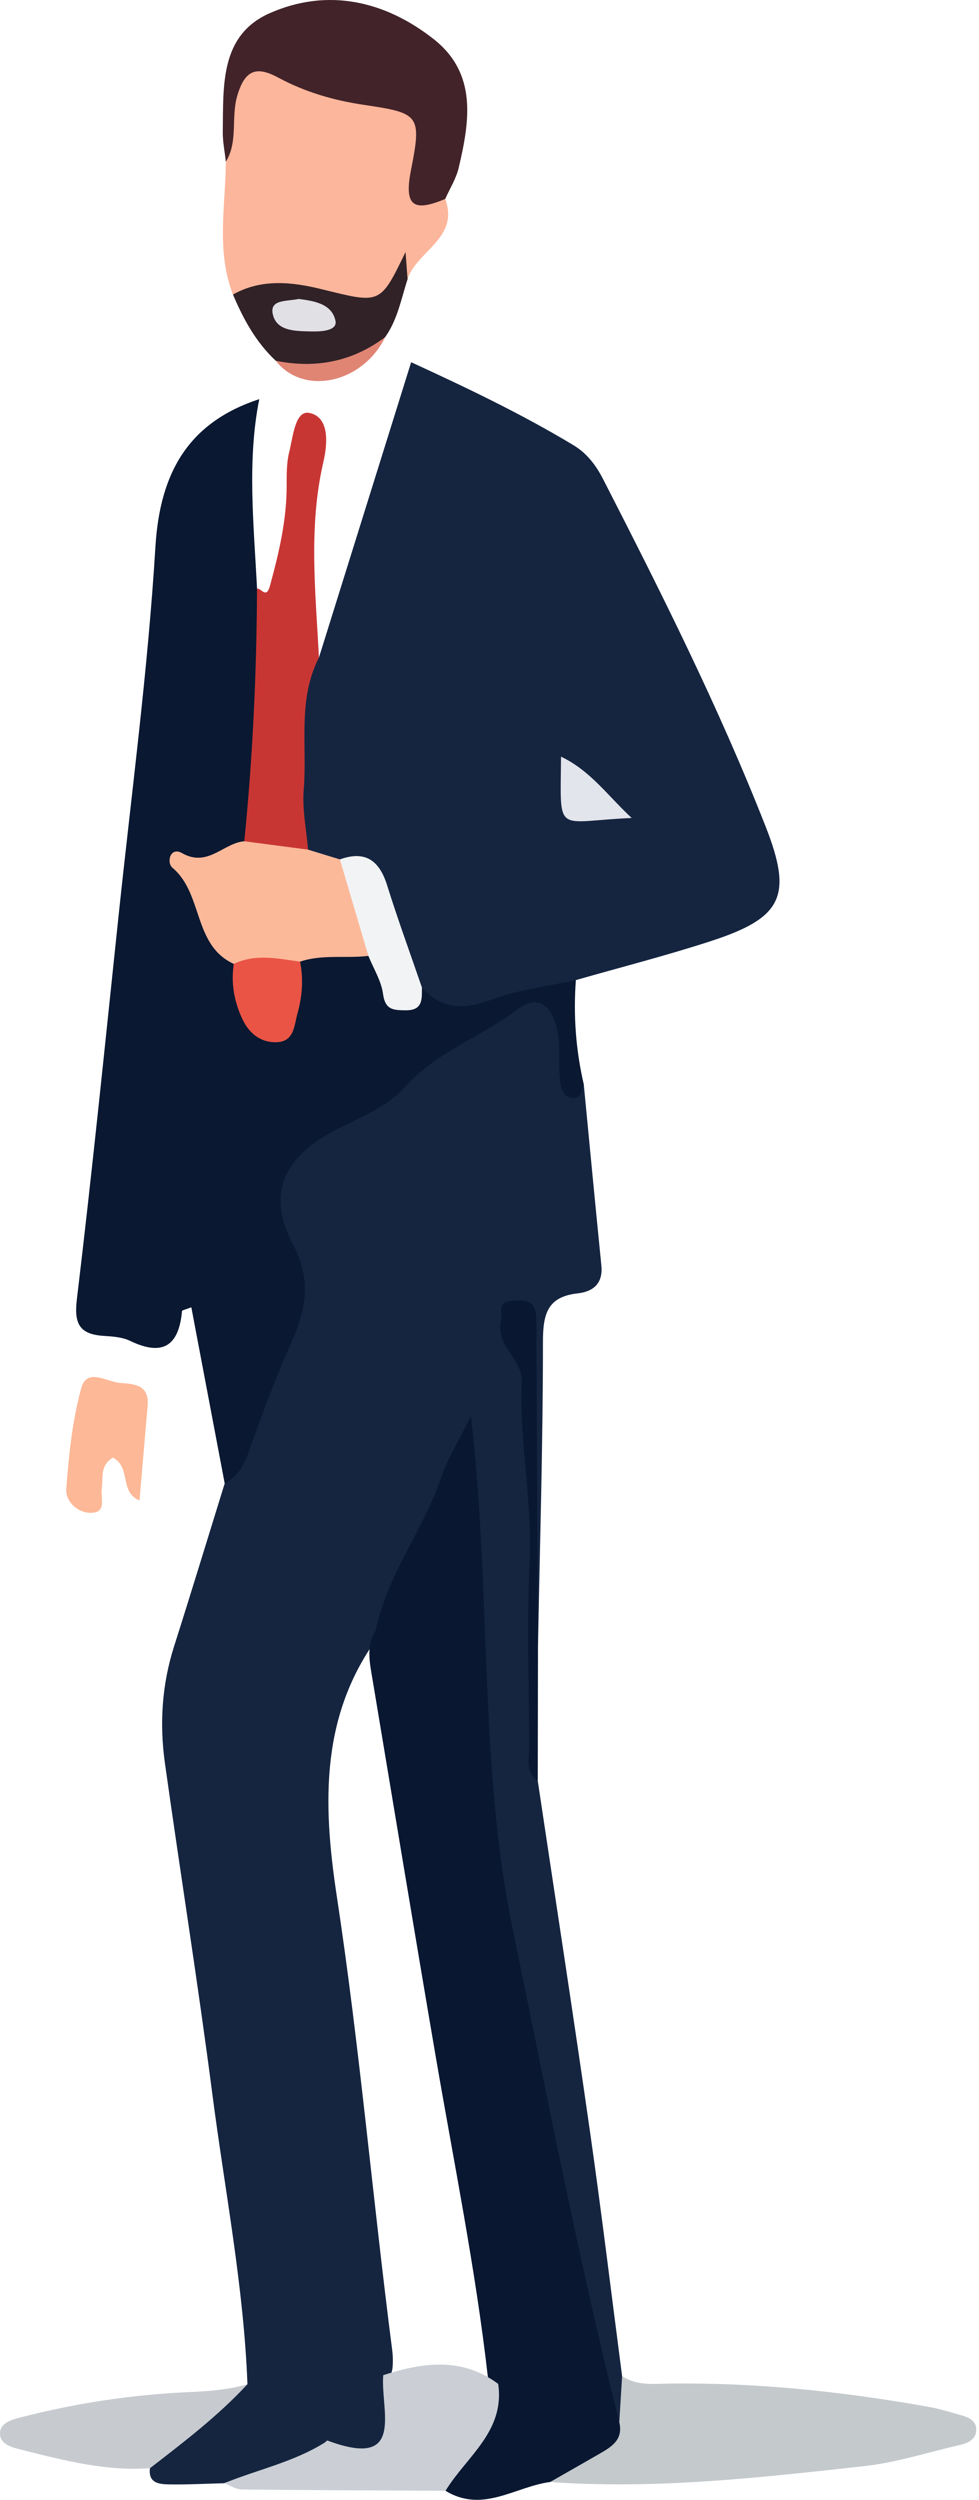 <?xml version="1.0" encoding="UTF-8"?> <svg xmlns="http://www.w3.org/2000/svg" width="98" height="250" viewBox="0 0 98 250" fill="none"><path d="M53.832 178.102C55.577 189.763 57.378 201.415 59.047 213.086C60.216 221.254 61.205 229.447 62.274 237.629C62.916 239.091 63.471 240.555 62.417 242.068C61.134 242.785 60.826 241.693 60.605 240.928C60.043 238.976 59.11 237.119 58.8 235.118C56.306 219.066 51.514 203.475 49.299 187.365C47.967 177.683 47.206 167.968 47.341 158.201C47.397 154.141 46.486 150.192 46.476 145.159C43.715 151.857 40.758 157.413 38.237 163.181C32.033 171.214 32.286 180.239 33.719 189.666C36.006 204.711 37.305 219.888 39.255 234.981C39.337 235.611 39.346 236.246 39.288 236.876C38.903 238.38 39.093 239.848 39.515 241.327C40.243 243.88 38.849 245.65 36.62 245.537C32.536 245.329 29.097 247.167 25.392 248.145C24.39 248.41 23.39 247.894 22.435 248.341C20.585 248.387 18.733 248.491 16.884 248.457C15.911 248.439 14.824 248.315 15.008 246.843C17.291 242.914 21.116 240.776 24.77 238.439C24.399 228.672 22.509 219.086 21.256 209.427C19.822 198.368 18.054 187.352 16.506 176.308C15.956 172.378 16.206 168.474 17.424 164.649C19.15 159.227 20.806 153.784 22.493 148.349C25.042 142.956 26.584 137.165 29.049 131.735C29.939 129.773 29.749 127.768 28.745 125.86C27.512 123.517 27.504 120.993 27.551 118.438C27.59 116.335 28.425 114.655 30.289 113.778C37.346 110.461 42.863 104.832 49.633 101.07C54.371 98.437 56.104 99.243 56.845 104.691C57.02 105.977 56.245 107.919 58.437 108.442C59.021 114.481 59.591 120.523 60.199 126.56C60.381 128.369 59.366 129.178 57.82 129.348C54.756 129.686 54.351 131.458 54.351 134.216C54.351 144.351 54.045 154.487 53.854 164.622C52.892 163.375 53.39 161.929 53.387 160.589C53.366 151.722 53.394 142.855 52.501 134.019C52.438 133.399 52.384 132.763 51.723 132.247C52.78 135.617 52.85 139.062 53.036 142.528C53.615 153.304 53.145 164.079 53.36 174.85C53.381 175.934 52.895 177.136 53.832 178.102Z" fill="#152540"></path><path d="M31.924 65.766C34.973 56.012 38.021 46.257 41.156 36.225C46.654 38.746 52.167 41.37 57.417 44.53C58.766 45.342 59.669 46.547 60.376 47.926C66.21 59.302 71.95 70.726 76.633 82.636C79.381 89.624 78.332 91.791 71.11 94.134C66.67 95.575 62.138 96.733 57.647 98.017C53.469 101.351 45.182 102.147 41.854 99.54C39.682 96.911 39.846 93.419 38.526 90.456C37.523 88.202 36.313 86.538 33.569 86.75C32.248 86.596 31.083 86.163 30.343 84.963C28.442 79.433 29.503 73.826 29.959 68.241C30.055 67.068 30.646 66.096 31.924 65.766Z" fill="#152540"></path><path d="M42.237 98.764C44.28 101.017 46.526 100.989 49.285 99.948C51.937 98.947 54.849 98.633 57.646 98.017C57.384 101.532 57.64 105.007 58.437 108.442C58.193 108.977 58.26 109.831 57.421 109.819C56.489 109.805 56.2 109.031 56.087 108.256C55.816 106.386 56.217 104.489 55.678 102.601C55.025 100.315 53.683 99.534 51.821 100.938C48.131 103.72 43.627 105.198 40.404 108.832C38.652 110.807 35.78 111.834 33.334 113.14C28.305 115.824 26.698 119.501 29.352 124.518C31.214 128.039 30.629 130.943 29.183 134.208C27.601 137.782 26.219 141.452 24.919 145.139C24.426 146.537 23.809 147.66 22.492 148.349C21.383 142.498 20.273 136.646 19.152 130.737C18.636 130.946 18.229 131.019 18.219 131.127C17.903 134.616 16.273 135.661 13.025 134.097C12.255 133.726 11.302 133.656 10.424 133.602C8.021 133.453 7.389 132.473 7.693 129.945C9.221 117.232 10.508 104.489 11.851 91.754C13.153 79.398 14.805 67.061 15.558 54.671C16.015 47.16 18.937 42.22 25.954 39.916C24.72 46.073 25.409 52.475 25.731 58.873C27.447 63.915 26.615 69.114 26.509 74.237C26.446 77.231 26.029 80.254 25.558 83.232C24.312 86.053 21.409 85.989 19.044 86.816C20.055 90.428 21.819 93.539 23.914 96.483C24.239 97.68 24.185 98.964 24.699 100.115C25.201 101.24 25.633 102.66 27.138 102.578C28.769 102.488 28.768 100.954 28.977 99.758C29.209 98.426 29 97.005 29.816 95.789C31.758 94.149 33.977 94.587 36.179 94.921C37.813 95.42 38.337 96.863 38.968 98.223C39.788 99.992 40.935 99.864 42.237 98.764Z" fill="#0A1831"></path><path d="M37.608 163.073C38.717 157.513 42.379 153.044 44.16 147.761C44.756 145.992 45.781 144.368 47.142 141.59C49.21 159.37 47.91 176.354 51.327 192.933C54.722 209.407 57.907 225.924 61.993 242.248C63.268 244.319 61.481 245.18 60.353 246.227C58.884 247.591 56.871 247.654 55.071 248.217C51.594 248.672 48.307 251.379 44.601 249.096C44.117 247.19 45.598 246.105 46.542 244.925C48.268 242.768 49.181 240.465 48.834 237.701C47.598 226.85 45.409 216.158 43.572 205.412C41.434 192.908 39.372 180.392 37.277 167.881C37.005 166.258 36.632 164.616 37.608 163.073Z" fill="#091731"></path><path d="M44.568 19.898C46.009 23.84 41.704 25.086 40.799 27.927C41.305 27.978 40.085 27.888 40.512 27.627C40.616 27.564 40.196 27.07 40.157 27.124C37.159 31.304 37.144 31.366 32.325 29.964C29.339 29.095 26.299 29.997 23.321 29.459C21.636 25.11 22.568 20.62 22.608 16.177C23.193 14.085 22.55 11.915 23.077 9.797C23.794 6.917 25.238 5.699 27.915 6.748C31.82 8.28 35.81 9.318 39.899 10.145C42.763 10.724 42.611 13.158 42.486 15.293C42.371 17.272 42.216 19.105 44.568 19.898Z" fill="#FCB69B"></path><path d="M55.071 248.217C56.694 247.291 58.319 246.369 59.939 245.436C61.168 244.728 62.415 244.024 61.992 242.248C62.087 240.709 62.181 239.169 62.275 237.63C63.76 238.622 65.45 238.392 67.079 238.372C75.829 238.264 84.484 239.184 93.082 240.726C94.071 240.903 95.038 241.21 96.008 241.481C96.881 241.725 97.831 242.025 97.716 243.154C97.631 243.998 96.852 244.339 96.084 244.515C92.889 245.247 89.726 246.277 86.49 246.633C76.055 247.783 65.607 248.975 55.071 248.217Z" fill="#C4C9CC"></path><path d="M44.568 19.898C41.643 21.105 40.377 20.875 41.131 17.06C42.236 11.472 41.989 11.313 36.394 10.482C33.356 10.031 30.508 9.193 27.826 7.748C25.638 6.569 24.502 7.024 23.75 9.579C23.106 11.771 23.861 14.143 22.608 16.177C22.5 15.174 22.285 14.168 22.3 13.167C22.37 8.608 21.985 3.518 27.022 1.308C32.78 -1.217 38.491 0.058 43.387 3.891C47.799 7.346 47.014 12.123 45.916 16.785C45.661 17.869 45.028 18.863 44.568 19.898Z" fill="#42232A"></path><path d="M24.454 84.132C25.299 75.729 25.691 67.303 25.729 58.865C26.149 58.791 26.654 59.933 27.015 58.612C27.92 55.314 28.697 52.018 28.695 48.572C28.695 47.447 28.679 46.283 28.951 45.208C29.331 43.705 29.53 40.991 30.98 41.297C33.038 41.73 32.774 44.457 32.373 46.19C30.861 52.708 31.594 59.23 31.927 65.764C29.763 69.975 30.765 74.566 30.403 78.983C30.241 80.954 30.673 82.973 30.835 84.97C28.49 86.352 26.412 85.7 24.454 84.132Z" fill="#C83634"></path><path d="M49.87 238.407C50.563 243.178 46.671 245.688 44.601 249.096C37.803 249.062 31.004 249.043 24.207 248.965C23.614 248.958 23.026 248.558 22.435 248.341C25.783 246.981 29.375 246.227 32.488 244.286C32.595 244.22 32.724 244.052 32.789 244.076C40.663 247.012 38.064 241.037 38.364 237.532C42.318 236.268 46.219 235.688 49.87 238.407Z" fill="#CBCFD5"></path><path d="M24.77 238.439C21.832 241.608 18.41 244.213 15.008 246.843C10.64 247.15 6.458 246.082 2.289 245.028C1.377 244.797 -0.017 244.534 0 243.356C0.017 242.205 1.389 241.928 2.314 241.692C7.713 240.314 13.214 239.491 18.775 239.233C20.814 239.138 22.811 239.01 24.77 238.439Z" fill="#C7CBD0"></path><path d="M23.322 29.459C26.168 27.841 29.266 28.205 32.142 28.909C38.067 30.361 38.025 30.532 40.596 25.203C40.669 26.178 40.734 27.051 40.799 27.925C40.158 29.892 39.797 31.965 38.565 33.702C35.028 37.3 32.202 37.911 27.599 36.075C25.622 34.226 24.36 31.915 23.322 29.459Z" fill="#302227"></path><path d="M11.317 145.768C9.97 146.558 10.345 147.807 10.185 148.895C10.053 149.787 10.709 151.248 9.156 151.292C7.757 151.331 6.543 150.146 6.635 148.897C6.882 145.51 7.24 142.071 8.135 138.813C8.704 136.743 10.698 138.22 12.074 138.308C13.534 138.402 14.958 138.545 14.778 140.596C14.505 143.714 14.243 146.833 13.967 150.059C11.934 149.229 13.149 146.798 11.317 145.768Z" fill="#FDB897"></path><path d="M53.832 178.102C52.529 177.187 52.994 175.808 52.985 174.605C52.943 168.394 52.75 162.174 53.024 155.976C53.288 150.004 51.972 144.139 52.228 138.2C52.329 135.872 49.585 134.701 50.144 132.018C50.332 131.117 49.747 130.252 51.103 130.11C52.234 129.992 53.519 129.894 53.658 131.557C53.742 132.564 53.694 133.583 53.7 134.597C53.752 144.605 53.803 154.613 53.854 164.622C53.847 169.115 53.839 173.609 53.832 178.102Z" fill="#091731"></path><path d="M27.599 36.075C31.599 36.884 35.272 36.179 38.564 33.704C36.305 38.34 30.377 39.623 27.599 36.075Z" fill="#E08574"></path><path d="M24.454 84.133C26.581 84.412 28.708 84.691 30.835 84.97C31.898 85.296 32.961 85.622 34.025 85.947C36.356 88.756 37.678 91.863 36.877 95.597C34.604 95.869 32.27 95.415 30.038 96.171C27.86 97.22 25.631 96.8 23.402 96.396C19.313 94.53 20.349 89.381 17.276 86.796C16.633 86.255 17.04 84.647 18.216 85.315C20.808 86.787 22.356 84.301 24.454 84.133Z" fill="#FCB99A"></path><path d="M36.877 95.597C35.925 92.381 34.974 89.164 34.023 85.947C36.589 85.023 37.98 86.067 38.756 88.55C39.829 91.982 41.069 95.362 42.237 98.764C42.222 99.895 42.364 101.054 40.607 101.038C39.376 101.027 38.555 101.003 38.343 99.404C38.169 98.093 37.388 96.863 36.877 95.597Z" fill="#F2F3F4"></path><path d="M63.234 81.804C55.491 82.138 56.104 83.632 56.159 75.67C59.107 77.073 60.814 79.558 63.234 81.804Z" fill="#E3E5EC"></path><path d="M23.402 96.396C25.582 95.352 27.813 95.866 30.038 96.174C30.392 97.93 30.249 99.689 29.772 101.382C29.454 102.511 29.457 104.117 27.8 104.222C26.143 104.327 24.944 103.376 24.252 101.894C23.439 100.155 23.111 98.317 23.402 96.396Z" fill="#E95445"></path><path d="M29.91 29.895C31.346 30.092 33.23 30.338 33.583 32.095C33.785 33.099 32.12 33.171 31.127 33.146C29.627 33.109 27.731 33.147 27.319 31.478C26.933 29.911 28.688 30.161 29.91 29.895Z" fill="#E1E0E5"></path></svg> 